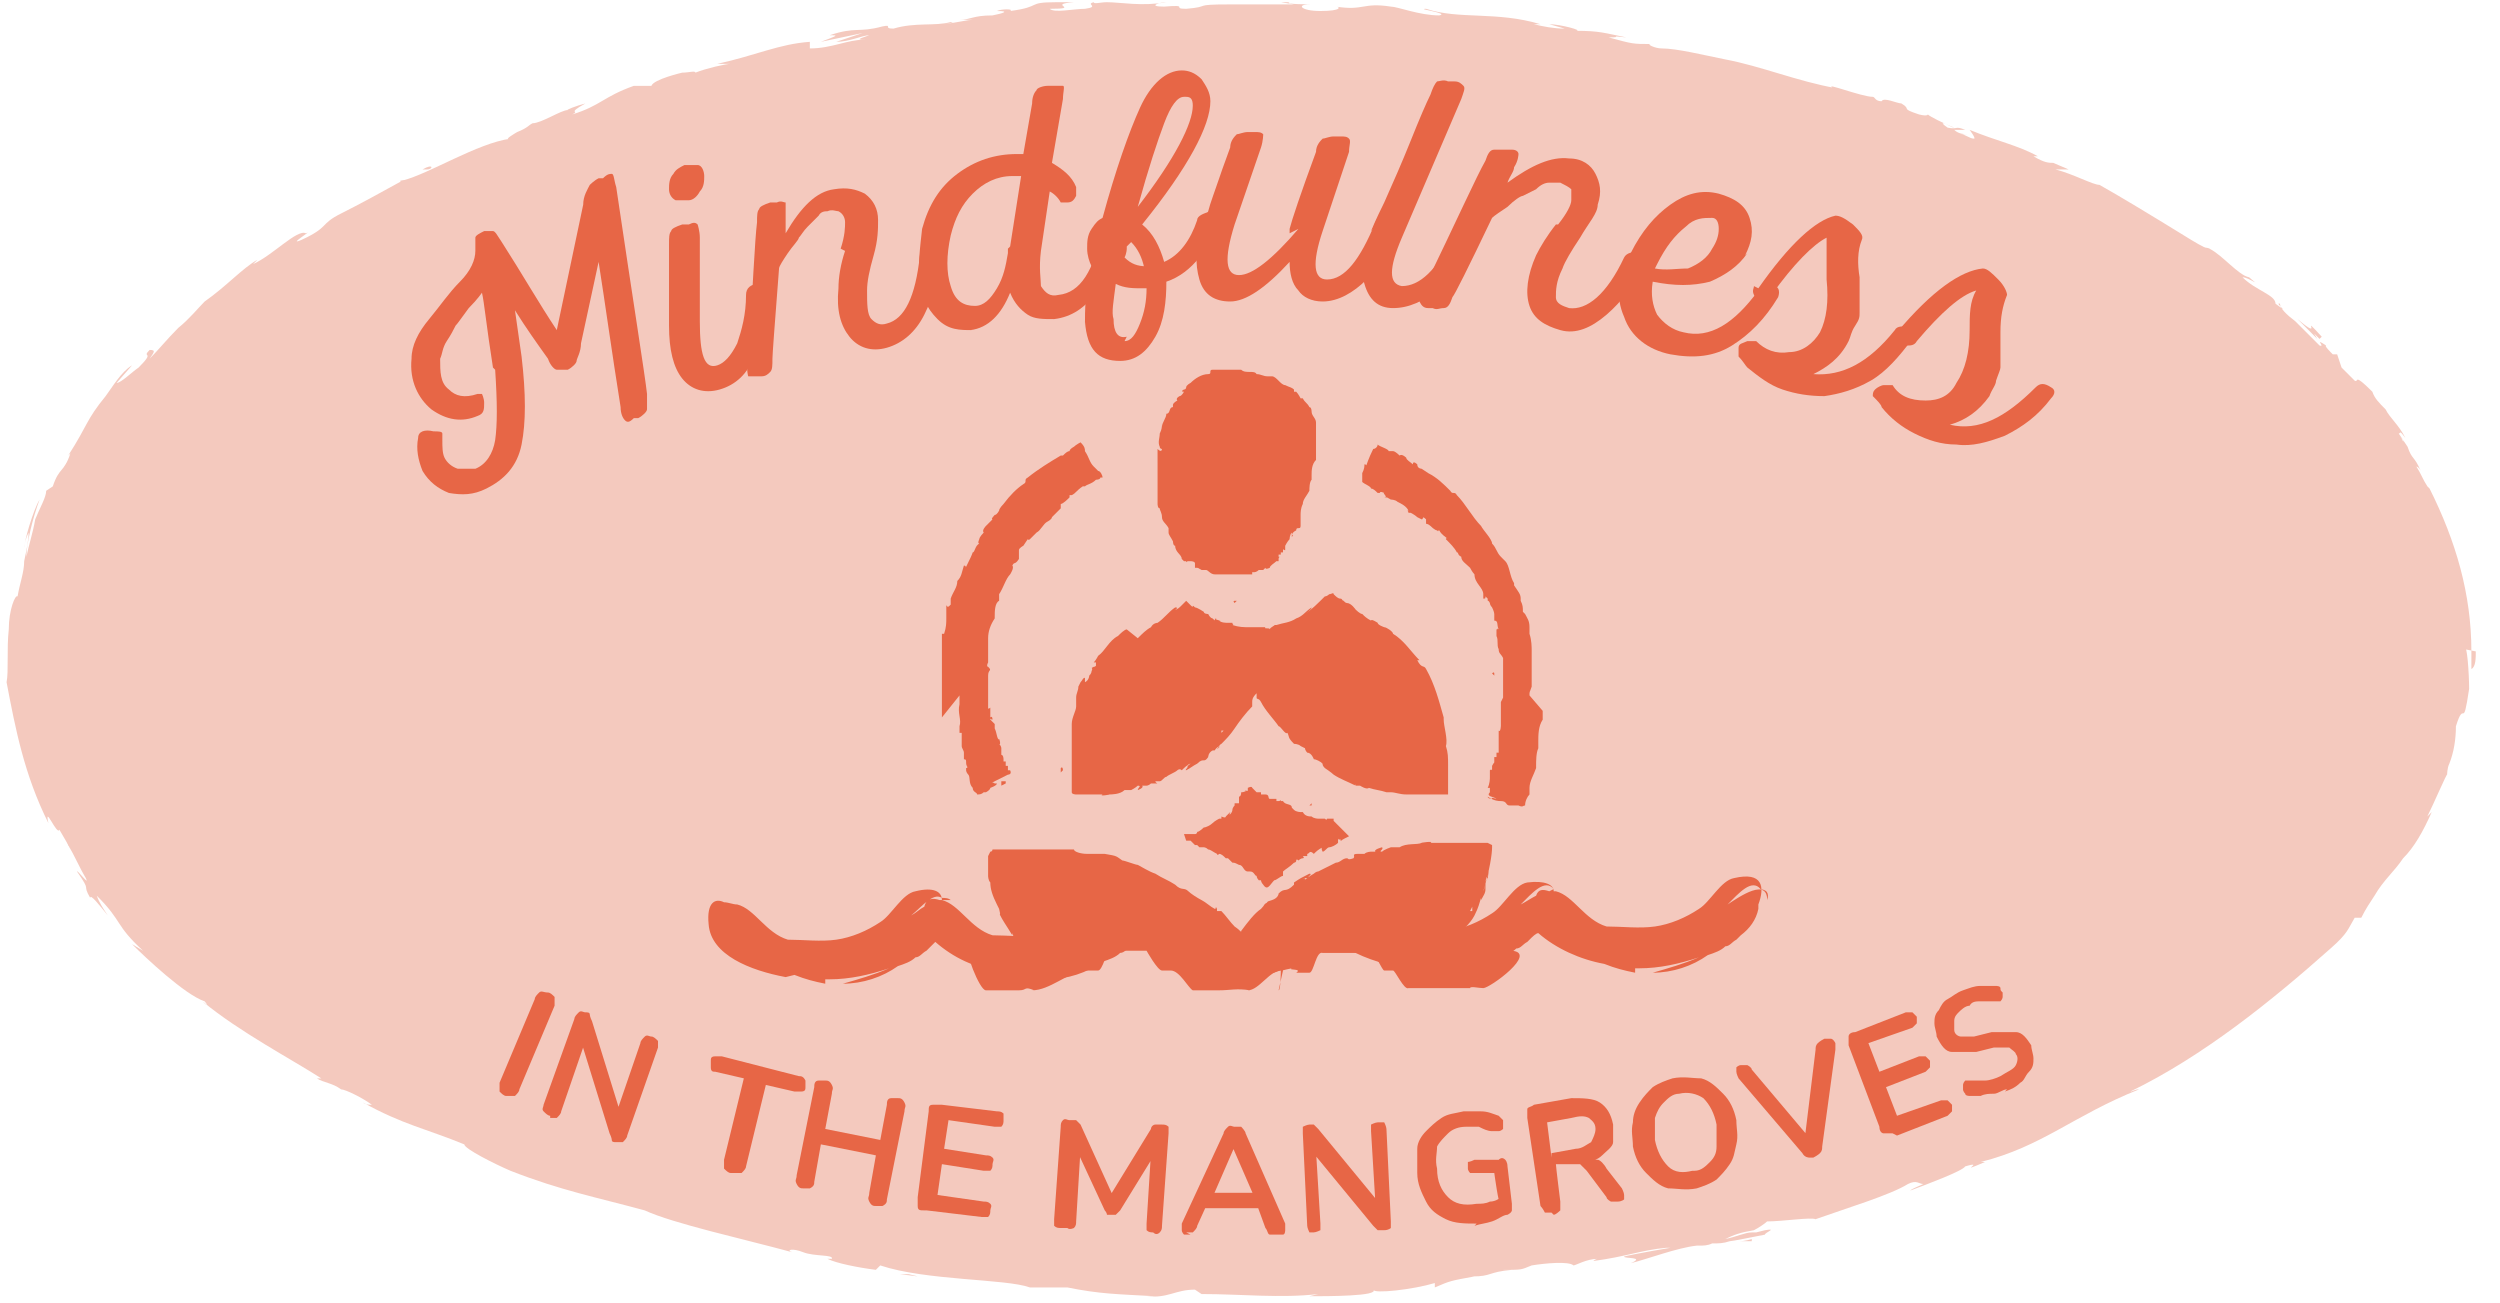 <svg xmlns="http://www.w3.org/2000/svg" xmlns:xlink="http://www.w3.org/1999/xlink" id="Snorkel" viewBox="0 0 113.6 59.2"><defs><style>      .st0 {        fill: none;      }      .st1 {        fill: #e76646;      }      .st2 {        fill: #f4c9be;      }      .st3 {        clip-path: url(#clippath);      }    </style><clipPath id="clippath"><rect class="st0" width="113.6" height="59.2"></rect></clipPath></defs><g class="st3"><g><path class="st2" d="M59.5.5c.2,0,.3,0,.3,0-.2,0-.3,0-.3,0Z"></path><path class="st2" d="M83.2,4l-.6-.2c0,0,.3.1.6.2Z"></path><path class="st2" d="M93.2,7.4h.2c0,0,.1,0,.2,0h-.4Z"></path><path class="st2" d="M100,11.3c.1,0,.2,0,.4.1,0,0,0,0,0-.1-.2-.1-.3,0-.4,0Z"></path><path class="st2" d="M112.3,29.6h0c0,.1,0,.2,0,.2v-.2Z"></path><path class="st2" d="M47.9.4s0,0,0,0c.2,0,0,0,0,0Z"></path><path class="st2" d="M3.2,38.6c-.3-.7.8,1,.3,0,0,.1-.7-.8-.3,0Z"></path><path class="st2" d="M31.1,3.4s0,0-.2,0c0,0,.1,0,.2,0Z"></path><path class="st2" d="M24.1,5.8s0,0,0,0c0,0,.2,0,.4-.1-.2,0-.2,0-.4.2Z"></path><path class="st2" d="M18.2,8.3s0,0,.1,0c0,0,.1,0,.2-.1h-.3Z"></path><path class="st2" d="M15.6,9.8s0,0,0,0c0,0,0,0,0,0Z"></path><path class="st2" d="M112.5,29.6c0,.3,0,.7-.2.8v-.7s0,0,0,0c0,0,0,0,0-.1,0-2.6-.7-5-1.9-7.4h0c0,0-.1-.1-.1-.1-.2-.3-.3-.6-.5-.9,0,0,.1,0,.2.2-.3-.7-.4-.5-.6-1.1,0,0,0,0,0,0l-.4-.6c.1,0,0-.2.3.2-.3-.6-.7-.9-.9-1.3-.3-.3-.5-.5-.6-.8h0c-.9-.9-.6-.4-.8-.5-.2-.2-.4-.4-.6-.6l-.2-.6h-.2c-.1-.1-.4-.4-.3-.4-.6-.4,0,.1-.3,0-.3-.3-.7-.7-1.1-1.1-.4-.3-.7-.6-.7-.8-.3-.1.6.6-.2,0,0-.4-.9-.6-1.5-1.2.3,0,.9.5.3,0-.5-.1-1.2-1-1.8-1.3-.1.1-1.3-.7-2.3-1.3,0,0-1.8-1.1-2.7-1.6h0c-.3,0-1.2-.5-2-.7,0,0,.2,0,.6,0l-.7-.3c-.2,0-.4,0-.9-.3h.2c-.9-.5-1.9-.7-3.1-1.2,0,0,.3.4.2.4-.2,0-.4-.2-.6-.2,0,0,.1,0,.3,0-.1,0-.4,0-.6-.2h.5c-.5-.2-.3,0-.8-.1,0,0-.3-.2-.2-.2.1,0,.4.2.5.2-.5-.2-1.1-.5-1.2-.6,0,0,0,.1-.4,0-.9-.3-.3-.2-.8-.5-.2,0-.8-.3-.9-.1-.3,0-.3-.2-.4-.2-.5,0-2.3-.7-1.8-.4h.1s0,0,0,0c-1.7-.3-3.4-1-5-1.3h0c-1-.2-2.2-.5-2.9-.5-.3,0-.7-.2-.5-.2-.8,0-.8,0-1.9-.3.8,0-.2-.1.8,0-1-.2-1.2-.3-2.3-.3.4,0-.7-.3-1.2-.3l.7.2c-.5,0-1-.1-1.4-.2h.3c-2-.6-3.7-.2-5.2-.7-.5,0,1.1.2.6.3-.9,0-1.9-.4-2.2-.4-1.3-.2-1.2.2-2.5,0,.2,0,.3.2-.7.2-.9,0-1.1-.3-.5-.3.2,0,.3,0,.3,0,.3,0,.7,0,.3,0h-.1c-.5,0-1.7,0-1.4-.1-.7,0-.3,0,.2.1-1.2,0-1.9,0-3.1,0,.2,0,.4,0,.2,0-1.8,0-.8.1-2,.2-.7,0,.2-.2-1-.1-.8,0-.2-.2.1-.2-1.1.2-2.1,0-2.7,0h.6c-.4,0-.6,0-.9,0h.3c-.3,0-.6.1-.6,0-.4.1.3.2-.4.3-.5,0-1.4.2-1.6,0,1.5,0-.2-.2,1.1-.3-.2,0-.5,0-.9,0,0,0,0,0,.1,0-1.4,0-.6.2-2.1.4.2-.1-.4-.1-.6,0,.6,0,.3.1-.2.2-.9,0-1,.2-1.5.2h.6c-.2,0-.6.1-1.3.2,0,0,.6-.1.3-.1-.7.2-1.6,0-2.6.3-.5,0,0-.2-.5-.1-1.1.3-1.2,0-2.4.4.4,0,.4,0-.4.3l1.9-.4-1.2.4c.6,0,1.2-.3,1.5-.3-.6.2-.5.2-.2.2-.8,0-1.5.4-2.5.4v-.3c-1.4.1-2.4.6-4.2,1h.6c-.2,0-1.1.2-1.6.4,0-.1-.3,0-.6,0,0,0-1.3.3-1.4.6h-.8c-1.4.5-1.5.9-2.8,1.3.4-.2-.3,0,.6-.5-.4.1-.9.3-.8.3-.3,0-1.2.6-1.6.6-.2.1-.2.2-.7.4,0,0,0,0,0,0,0,0-.7.4-.3.3-1.5.2-3.7,1.6-4.9,1.9-.9.5-2,1.1-2.8,1.5,0,0,0,0,0,0-1,.5-.5.6-1.8,1.2-.7.3.6-.5.2-.3-.4-.2-1.5,1-2.4,1.4l.2-.2c-.7.4-1.4,1.2-2.4,1.9,0,0,0,0,0,0-.3.3-.7.8-1.2,1.2-.5.5-.9,1-1.3,1.4.2-.3.3-.4,0-.4-.4.4.3,0-.5.8-.3.2-.8.7-1,.7l.7-.8c-.5.3-.9,1-1.2,1.4h0c-.9,1.1-.8,1.3-1.7,2.7,0,0,0,0,.1-.1-.3.9-.5.6-.8,1.5l-.3.2c0,.3-.3.8-.5,1.3-.1.6-.3,1.2-.4,1.7,0-.6.3-1.8.6-2.6-.3.5-.7,1.9-.7,2.2,0-.2.1-.5.2-.7,0,.4-.1.8-.2,1.3,0,.5-.2,1-.3,1.6-.1-.1-.4.6-.4,1.5-.1.9,0,1.9-.1,2.4.4,2.1.8,4.2,1.9,6.4-.2-.9.4.6.5.3.3.5.4.7.4.7h0c0,0,0,0,0,0h0c.3.5.5,1,.8,1.5.2.4-.4-.4-.4-.3.7,1,.2.5.6,1.2,0-.2.4.3.8.8-.2-.3-.4-.6-.5-.9,1.2,1.2.8,1.3,2.1,2.5l-.5-.3c.6.6,2.4,2.3,3.3,2.6.1.1.2.3-.1,0,1.7,1.4,4,2.6,5.4,3.5h-.2c.3.2.7.2,1.1.5,0,0-.2,0,0,0,.2,0,1,.4,1.4.7-.1,0-.3,0-.4-.1,1.8,1,2.9,1.2,4.6,1.9,0,.2,1.4.9,2.1,1.2h0c2.3.9,3.9,1.2,6.1,1.8,1.3.6,4.5,1.3,6.7,1.9-.3-.1,0-.2.5,0,.5.2,1.4.1,1.3.3h-.2c.4.2,1.4.4,2.2.5l.2-.2c2.1.7,5.7.6,6.8,1,.5,0,1.2,0,1.7,0h0c1.5.3,2.2.3,4,.4h-.4c1,.1,1.3-.3,2.2-.3l.3.2c1.8,0,3.6.2,5.3,0,0,0,0,0-.4.1.8,0,3.2,0,2.9-.3,0,.2,1.8,0,2.8-.3v.2c.7-.3.7-.3,1.8-.5.3,0,.2,0-.1,0,.9,0,.7-.2,1.8-.3h-.4c.9,0,.8,0,1.3-.2.6-.1,1.7-.2,1.9,0,.1,0,.6-.3,1.1-.3,0,0-.1,0-.2.1,1.5-.2,2.2-.5,3.3-.6,0,0,.1,0,.2,0-1.2.2-2.2.4-2.1.4,0,.1,1,0,.3.3.8-.2,2.1-.7,3-.8,0,0,0,0,.1,0h0c.2,0,.4,0,.6-.1.3,0,.5,0,.8-.1.1,0,1.1-.2,1.6-.3,0-.1.6-.3,0-.2,0,0,0,0-.4.1,0,0-.2,0-.2,0h0c-.3,0-.7.2-1.2.3.4-.2.7-.3,1.3-.4.2-.1.5-.3.6-.4.7,0,2-.2,2.2-.1,1.4-.5,3.4-1.1,4.2-1.6.4-.2.5,0,.7,0-.2.1-.5.2-.6.3.8-.3,2.4-.9,2.5-1.1,1-.3-.5.4.9-.2h-.2c2.8-.7,4.2-2.1,7.2-3.3-.2,0-.3.1-.4.1,3.3-1.6,6.4-4.1,9.1-6.5.8-.7.8-.9,1.1-1.4h.3c.2-.4.4-.7.6-1,.4-.7.9-1.1,1.3-1.7.5-.5.9-1.2,1.3-2.1l-.2.2c.3-.6.9-2,.9-1.9,0,0,0-.3.1-.5h0c.2-.5.3-1.1.3-1.7.4-1.3.3.3.6-1.7,0-.7-.1-2.1-.2-1.8ZM79.6,56.4s0,0,0,0c0,0,0,0-.1,0-.3,0-.4,0-.5,0,.1,0,.3,0,.6-.1ZM109.2,20.1s0,0,0,0c0-.1-.1-.2-.2-.3,0,0,.1.1.2.2Z"></path><path class="st2" d="M80.1,56.1s0,0,.1,0c0,0-.1,0-.2,0,0,0,0,0-.1,0,0,0,.1,0,.2,0Z"></path><path class="st2" d="M83.4,4.1s0,0,0,0c0,0,0,0,0,0h0Z"></path><path class="st2" d="M105.5,15.3c-1.1-1.2.2.3-1.1-.8l.9.9c-.1-.2-.3-.4.1,0Z"></path><path class="st2" d="M101.3,12c.6.4,0,0,0,0-.4-.2-.5-.2,0,0Z"></path><path class="st2" d="M74.8,2h0c-.5-.2,0,0,0,0Z"></path><polygon class="st2" points="66.5 .6 65.6 .6 66.2 .6 66.5 .6"></polygon><path class="st2" d="M19.2,7.7h.2c.3,0,.3-.3-.2,0Z"></path><path class="st2" d="M2.7,21.7c.2-.4.5-.8.6-1-.2.2-.5.7-.6,1Z"></path><polygon class="st2" points="40.9 57.9 41.7 58 41.3 57.9 40.9 57.9"></polygon></g><g><path class="st1" d="M23,49.8c-.1,0-.2-.1-.3-.2,0-.1,0-.2,0-.4l1.6-3.8c0-.1.1-.2.2-.3s.2,0,.4,0c.1,0,.2.1.3.2,0,.1,0,.2,0,.4l-1.6,3.8c0,.1-.1.2-.2.3-.1,0-.2,0-.4,0Z"></path><path class="st1" d="M25,50.7c-.1,0-.2-.1-.3-.2s0-.2,0-.3l1.4-3.9c0-.1.1-.2.2-.3s.2,0,.3,0c.1,0,.2,0,.2.1,0,0,0,.1.1.3l1.3,4.2h-.2c0,0,1.1-3.2,1.1-3.2,0-.1.1-.2.2-.3s.2,0,.3,0,.2.1.3.2c0,0,0,.2,0,.3l-1.4,4c0,.1-.1.2-.2.3,0,0-.2,0-.3,0-.1,0-.2,0-.2-.1,0,0,0-.1-.1-.3l-1.3-4.2h.2c0,0-1.1,3.2-1.1,3.2,0,.1-.1.2-.2.3,0,0-.2,0-.3,0Z"></path><path class="st1" d="M33.2,53.3c-.1,0-.2-.1-.3-.2,0,0,0-.2,0-.4l.9-3.7-1.3-.3c-.1,0-.2,0-.2-.2,0,0,0-.2,0-.3,0-.1,0-.2.2-.2,0,0,.2,0,.3,0l3.5.9c.1,0,.2,0,.3.2,0,0,0,.2,0,.3,0,.1,0,.2-.2.2,0,0-.2,0-.3,0l-1.3-.3-.9,3.7c0,.1-.1.2-.2.3,0,0-.2,0-.4,0Z"></path><path class="st1" d="M36.5,54c-.1,0-.2,0-.3-.2s0-.2,0-.4l.8-4c0-.1,0-.3.2-.3,0,0,.2,0,.3,0s.2,0,.3.2,0,.2,0,.4l-.3,1.6,2.5.5.3-1.6c0-.1,0-.3.2-.3,0,0,.2,0,.3,0,.1,0,.2,0,.3.2s0,.2,0,.4l-.8,4c0,.1,0,.2-.2.3,0,0-.2,0-.3,0s-.2,0-.3-.2,0-.2,0-.4l.3-1.7-2.5-.5-.3,1.7c0,.1,0,.2-.2.3,0,0-.2,0-.4,0Z"></path><path class="st1" d="M42,55c-.2,0-.3,0-.3-.2s0-.2,0-.4l.5-3.9c0-.2,0-.3.2-.3,0,0,.2,0,.4,0l2.5.3c.1,0,.2,0,.3.1,0,0,0,.2,0,.3,0,.1,0,.2-.1.3,0,0-.2,0-.3,0l-2.1-.3-.2,1.3,1.9.3c.1,0,.2,0,.3.1s0,.2,0,.3c0,.1,0,.2-.1.3,0,0-.2,0-.3,0l-1.9-.3-.2,1.4,2.1.3c.1,0,.2,0,.3.1s0,.2,0,.3c0,.1,0,.2-.1.3,0,0-.2,0-.3,0l-2.5-.3Z"></path><path class="st1" d="M48.2,55.8c-.1,0-.2,0-.3-.1,0,0,0-.2,0-.3l.3-4.2c0-.1,0-.2.1-.3s.2,0,.3,0c.1,0,.2,0,.3,0,0,0,.1.1.2.2l1.5,3.3h-.2s1.9-3.1,1.9-3.1c0-.1.1-.2.2-.2,0,0,.2,0,.3,0,.1,0,.2,0,.3.1,0,0,0,.2,0,.3l-.3,4.2c0,.1,0,.2-.1.3s-.2.1-.3,0c-.1,0-.2,0-.3-.1,0,0,0-.2,0-.3l.2-3.2h.2s-1.6,2.6-1.6,2.6c0,0-.1.1-.2.2,0,0-.1,0-.2,0,0,0-.2,0-.2,0,0,0,0-.1-.1-.2l-1.3-2.8h.2s-.2,3.3-.2,3.3c0,.1,0,.2-.1.3,0,0-.2.1-.3,0Z"></path><path class="st1" d="M54.1,56.1c-.1,0-.2,0-.3,0,0,0-.1-.1-.1-.2,0,0,0-.2,0-.3l1.9-4.1c0-.1.1-.2.2-.3s.2,0,.3,0c.1,0,.2,0,.3,0,0,0,.2.2.2.3l1.8,4.1c0,.1,0,.2,0,.3,0,0,0,.2-.1.2,0,0-.2,0-.3,0-.1,0-.2,0-.3,0s-.1-.2-.2-.3l-.4-1.1.4.2h-3s.4-.3.4-.3l-.5,1.1c0,.1-.1.2-.2.3,0,0-.2,0-.3,0ZM56.1,52.1l-1,2.3-.2-.2h2.3s-.2.2-.2.2l-1-2.3h0Z"></path><path class="st1" d="M59.8,56c-.1,0-.2,0-.3,0,0,0-.1-.2-.1-.3l-.2-4.2c0-.1,0-.3,0-.3,0,0,.2-.1.3-.1.1,0,.2,0,.2,0s.1.1.2.2l2.8,3.4h-.2s-.2-3.3-.2-3.3c0-.1,0-.2,0-.3,0,0,.2-.1.3-.1.1,0,.2,0,.3,0,0,0,.1.2.1.3l.2,4.2c0,.1,0,.2,0,.3,0,0-.1.1-.3.1-.1,0-.2,0-.3,0,0,0-.1-.1-.2-.2l-2.8-3.4h.2s.2,3.3.2,3.3c0,.1,0,.2,0,.3,0,0-.2.1-.3.1Z"></path><path class="st1" d="M67.1,55.6c-.5,0-1,0-1.4-.2s-.7-.4-.9-.8c-.2-.4-.4-.8-.4-1.3,0-.4,0-.7,0-1.1,0-.3.2-.6.4-.8.2-.2.4-.4.7-.6s.6-.2,1-.3c.3,0,.5,0,.8,0s.5.1.8.2c0,0,.1.1.2.2,0,0,0,.1,0,.2,0,0,0,.1,0,.2,0,0-.1.1-.2.1s-.2,0-.3,0c-.2,0-.4-.1-.6-.2-.2,0-.4,0-.6,0-.3,0-.6.1-.8.3-.2.2-.4.4-.5.6,0,.3-.1.6,0,1,0,.6.2,1,.5,1.3.3.3.7.4,1.3.3.2,0,.4,0,.6-.1.2,0,.4-.1.5-.2v.4c-.1,0-.3-1.5-.3-1.5h-.8c-.1,0-.2,0-.3,0,0,0-.1-.1-.1-.2,0-.1,0-.2,0-.3,0,0,.1,0,.3-.1h1.1c.1-.1.2-.1.3,0,0,0,.1.1.1.3l.2,1.7c0,.1,0,.2,0,.3,0,0,0,.1-.2.2-.2,0-.4.2-.7.3s-.5.1-.8.2Z"></path><path class="st1" d="M70.5,55.1c-.1,0-.3,0-.3,0,0,0-.1-.2-.2-.3l-.6-4c0-.1,0-.3,0-.4s.2-.1.3-.2l1.7-.3c.5,0,1,0,1.3.2.3.2.5.5.6,1,0,.3,0,.6,0,.8s-.3.4-.5.6-.5.3-.9.3h0c0-.1.2-.1.2-.1.2,0,.4,0,.5,0s.3.2.4.4l.7.9c0,0,.1.2.1.3s0,.2,0,.2-.1.1-.3.1c-.1,0-.2,0-.3,0,0,0-.2-.1-.2-.2l-.9-1.2c-.1-.1-.2-.2-.3-.3-.1,0-.3,0-.4,0h-.7c0,.1.2,1.7.2,1.7,0,.1,0,.3,0,.4,0,0-.2.2-.3.2ZM70.5,52.4l1.1-.2c.3,0,.5-.2.7-.3.1-.2.2-.4.2-.6,0-.3-.2-.4-.3-.5-.2-.1-.4-.1-.8,0l-1.1.2.2,1.6Z"></path><path class="st1" d="M77.1,54c-.5.1-.9,0-1.3,0-.4-.1-.7-.4-1-.7-.3-.3-.5-.7-.6-1.2,0-.4-.1-.7,0-1.1,0-.3.1-.6.3-.9.2-.3.4-.5.6-.7.3-.2.6-.3.9-.4.5-.1.9,0,1.3,0,.4.1.7.4,1,.7.3.3.5.7.6,1.2,0,.4.1.7,0,1.1s-.1.6-.3.9c-.2.3-.4.5-.6.7-.3.2-.6.3-.9.4ZM77,53.2c.3,0,.5-.2.7-.4.2-.2.3-.4.3-.7,0-.3,0-.6,0-1-.1-.5-.3-.9-.6-1.2-.3-.2-.7-.3-1.1-.2-.3,0-.5.2-.7.4s-.3.4-.4.7c0,.3,0,.6,0,1,.1.5.3.9.6,1.2s.7.3,1.1.2Z"></path><path class="st1" d="M82.5,52.6c-.1,0-.2,0-.3,0,0,0-.2,0-.3-.2l-2.9-3.4c0,0-.1-.2-.1-.3,0,0,0-.2,0-.2,0,0,.1-.1.2-.1.1,0,.2,0,.3,0,0,0,.2.1.2.2l2.7,3.2h-.3c0,0,.5-4.1.5-4.1,0-.1,0-.2.1-.3,0,0,.1-.1.3-.2,0,0,.2,0,.3,0,0,0,.1,0,.2.2,0,0,0,.2,0,.3l-.6,4.4c0,.1,0,.2-.1.3,0,0-.1.1-.3.2Z"></path><path class="st1" d="M86,51.5c-.1,0-.3,0-.4,0-.1,0-.2-.1-.2-.3l-1.4-3.7c0-.1,0-.3,0-.4s.1-.2.3-.2l2.3-.9c.1,0,.2,0,.3,0,0,0,.1.1.2.2,0,.1,0,.2,0,.3,0,0-.1.1-.2.2l-2,.7.5,1.3,1.8-.7c.1,0,.2,0,.3,0,0,0,.1.1.2.2,0,.1,0,.2,0,.3,0,0-.1.1-.2.2l-1.8.7.5,1.3,2-.7c.1,0,.2,0,.3,0,0,0,.1.1.2.2,0,.1,0,.2,0,.3,0,0-.1.1-.2.2l-2.3.9Z"></path><path class="st1" d="M91.2,49.5c-.2,0-.4.2-.6.2s-.4,0-.6.1c-.2,0-.4,0-.5,0,0,0-.2,0-.2-.1,0,0-.1-.1-.1-.2s0-.1,0-.2c0,0,0-.1.1-.2,0,0,.1,0,.2,0,.2,0,.5,0,.7,0,.2,0,.5-.1.7-.2.3-.2.6-.3.7-.5.1-.2.1-.4,0-.5,0-.1-.2-.2-.3-.3-.1,0-.4,0-.7,0l-.8.2c-.4,0-.8,0-1.1,0s-.5-.3-.7-.7c0-.2-.1-.4-.1-.6,0-.2,0-.4.2-.6.1-.2.2-.4.4-.5s.4-.3.7-.4c.3-.1.5-.2.8-.2.3,0,.5,0,.7,0,0,0,.2,0,.2.1s0,.1.1.2c0,0,0,.1,0,.2,0,0,0,.1-.1.2,0,0-.2,0-.3,0-.2,0-.4,0-.6,0-.2,0-.4,0-.5.2-.2,0-.4.2-.5.3s-.2.2-.2.4c0,.1,0,.3,0,.4,0,.2.2.3.3.3.1,0,.3,0,.6,0l.8-.2c.5,0,.8,0,1.1,0s.5.3.7.6c0,.2.1.4.1.6s0,.4-.2.6-.2.4-.4.5c-.2.2-.4.3-.7.4Z"></path></g><g><path class="st1" d="M22.4,16.7c-.3-1.9-.4-3-.5-3.4,0,0-.2.3-.6.7-.3.4-.5.7-.6.8-.1.2-.2.4-.4.7-.2.3-.2.6-.3.8,0,.6,0,1.1.4,1.4.3.3.7.4,1.3.2.1,0,.2,0,.2,0,0,0,.1.2.1.4,0,.3,0,.5-.3.6-.7.3-1.4.2-2.1-.3-.6-.5-1-1.3-.9-2.3,0-.6.3-1.2.8-1.8.5-.6.9-1.2,1.4-1.7.5-.5.7-1,.7-1.4,0-.3,0-.5,0-.6,0-.1.2-.2.4-.3h0s0,0,0,0c.2,0,.3,0,.4,0,.1,0,.2.2.4.5.9,1.4,1.7,2.8,2.5,4l1.2-5.7c0-.4.2-.7.3-.9,0,0,.2-.2.4-.3h.2c.2-.2.3-.2.4-.2s.1.3.2.6c.8,5.4,1.3,8.5,1.4,9.4,0,.3,0,.5,0,.7,0,.1-.2.3-.4.4h-.2c-.2.2-.3.2-.4.1s-.2-.3-.2-.6c-.4-2.5-.7-4.7-1-6.6l-.8,3.7c0,.4-.2.7-.2.8,0,.1-.2.3-.4.4-.2,0-.3,0-.5,0-.1,0-.3-.2-.4-.5-.5-.7-1-1.4-1.5-2.2l.3,2.1c.2,1.7.2,3,0,4s-.8,1.6-1.6,2c-.6.3-1.1.3-1.7.2-.5-.2-.9-.5-1.2-1-.2-.5-.3-1-.2-1.5,0-.3.3-.4.7-.3.2,0,.4,0,.4.1,0,0,0,.1,0,.3,0,.3,0,.6.1.8.1.2.3.4.6.5.2,0,.5,0,.8,0,.5-.2.8-.7.9-1.3.1-.7.1-1.7,0-3.2Z"></path><path class="st1" d="M32,8c0,.2,0,.5-.2.7-.1.2-.3.4-.5.4-.2,0-.4,0-.6,0-.2-.1-.3-.3-.3-.5,0-.2,0-.5.2-.7.1-.2.3-.3.5-.4.2,0,.4,0,.6,0s.3.3.3.5ZM30.4,14.9s0-.2,0-.7c0-.4,0-.9,0-1.6,0-.6,0-1.1,0-1.5,0-.3,0-.5.1-.6,0-.1.2-.2.5-.3h.3c.2-.1.3-.1.4,0,0,0,.1.3.1.6v3.8c0,1.5.2,2.2.8,2,.3-.1.6-.4.9-1,.2-.6.4-1.3.4-2.2,0-.3.2-.5.6-.5.2,0,.4,0,.3.3,0,1-.2,2-.5,2.9s-.9,1.4-1.6,1.6c-.7.2-1.3,0-1.7-.5-.4-.5-.6-1.3-.6-2.4Z"></path><path class="st1" d="M38.2,11.3c.2-.6.2-1,.2-1.2,0-.2-.1-.4-.3-.5-.1,0-.3-.1-.5,0-.1,0-.3,0-.4.2-.1.1-.3.3-.5.5-.2.2-.3.4-.4.5,0,.1-.3.4-.5.7-.2.3-.4.6-.4.7-.2,2.6-.3,3.9-.3,4.1,0,.3,0,.5-.1.6s-.2.2-.4.2h-.2c-.2,0-.4,0-.4,0s-.1-.3,0-.6c.2-3.4.3-5.6.4-6.4,0-.3,0-.5.1-.6,0-.1.2-.2.5-.3h.3c.2-.1.3,0,.4,0,0,0,0,.3,0,.6,0,.2,0,.4,0,.8.7-1.2,1.4-1.9,2.2-2,.6-.1,1,0,1.4.2.4.3.6.7.6,1.2,0,.4,0,.9-.2,1.6-.2.7-.3,1.2-.3,1.6,0,.6,0,1.1.2,1.3.2.2.4.3.7.2.8-.2,1.3-1.2,1.5-3.1,0-.3.2-.4.6-.5.2,0,.4,0,.3.4,0,1-.3,2-.7,2.8-.4.8-1,1.3-1.7,1.5s-1.3,0-1.7-.5c-.4-.5-.6-1.2-.5-2.2,0-.5.1-1.1.3-1.7Z"></path><path class="st1" d="M44.2,15c-.6,0-1.1,0-1.6-.5s-.7-1-.8-1.7c-.1-.7,0-1.5.1-2.4.3-1.1.8-1.9,1.6-2.5s1.7-.9,2.7-.9h.3s.4-2.3.4-2.3c0-.3.1-.5.2-.6,0-.1.3-.2.5-.2h.3c.2,0,.3,0,.4,0s0,.3,0,.6l-.5,2.9c.5.3.9.6,1.1,1.1,0,.1,0,.3,0,.4-.1.2-.2.3-.4.3-.1,0-.2,0-.3,0-.1-.2-.3-.4-.5-.5l-.4,2.7c-.1.8,0,1.3,0,1.6.2.3.4.5.8.4,1-.1,1.6-1.1,2-3,0-.3.2-.4.6-.4.3,0,.4.1.3.4-.2,1.1-.5,2-1.1,2.8s-1.2,1.2-2,1.3c-.5,0-.9,0-1.2-.2s-.6-.5-.8-1c-.4,1-1,1.6-1.8,1.7ZM45.9,11.2l.5-3.2c-.1,0-.2,0-.4,0-.7,0-1.3.3-1.8.8-.5.5-.8,1.1-1,1.9-.2.9-.2,1.7,0,2.3.2.7.6.9,1.1.9.4,0,.7-.3,1-.8.3-.5.4-1,.5-1.6h0s0,0,0,0v-.2Z"></path><path class="st1" d="M49.3,14.8c0-.7,0-1.6.3-2.7-.1-.2-.2-.5-.2-.8,0-.3,0-.6.2-.9s.3-.4.5-.5c.6-2.2,1.2-3.9,1.7-5,.5-1.1,1.2-1.7,1.9-1.7.3,0,.6.1.9.4.2.3.4.6.4,1,0,1.1-1,3-3.1,5.6.5.4.8,1,1,1.7.7-.3,1.2-1,1.5-1.9,0-.2.3-.3.6-.4.2,0,.3.1.3.2,0,0,0,0,0,.2-.1.7-.4,1.2-.8,1.7-.4.5-.9.9-1.5,1.1,0,.9-.1,1.8-.5,2.5-.4.7-.9,1.1-1.6,1.1-1,0-1.5-.5-1.6-1.8ZM51.1,15.5c.3,0,.5-.3.7-.8.2-.5.3-1,.3-1.6h-.2c-.4,0-.8,0-1.2-.2-.1.8-.2,1.3-.1,1.6,0,.6.2.9.6.8ZM52,12.2c-.1-.5-.3-.9-.6-1.2,0,0,0,0-.1.1s0,0-.1.1c0,0,0,0,0,.1,0,0,0,.2-.1.4.3.3.6.4,1,.4ZM53.8,4.4c-.3,0-.6.4-.9,1.2s-.7,2-1.2,3.8c1.7-2.2,2.5-3.8,2.5-4.6,0-.3-.1-.4-.3-.4Z"></path><path class="st1" d="M58.6,10.6h0s0-.2,0-.2c.1-.4.5-1.6,1.2-3.5,0-.3.2-.5.3-.6.1,0,.3-.1.5-.1h.3c.2,0,.3,0,.4.1s0,.3,0,.6l-1.2,3.6c-.5,1.5-.4,2.2.2,2.2.8,0,1.5-.9,2.2-2.6.1-.3.3-.4.7-.3.3,0,.3.2.3.4-.3,1-.8,1.9-1.4,2.5s-1.3,1-2,1c-.5,0-.9-.2-1.1-.5-.3-.3-.4-.8-.4-1.3-1.1,1.2-2,1.8-2.7,1.8-.7,0-1.2-.3-1.4-1s-.2-1.5.2-2.5c0,0,0-.2.2-.6.1-.4.3-.9.5-1.5.2-.6.4-1.1.5-1.4,0-.3.2-.5.3-.6.1,0,.3-.1.5-.1h.3c.2,0,.3,0,.4.1,0,0,0,.3-.1.6l-1.2,3.5c-.5,1.6-.4,2.3.2,2.3.6,0,1.5-.7,2.7-2.1Z"></path><path class="st1" d="M62.3,10.5s.2-.5.6-1.3c.4-.9.8-1.8,1.2-2.8.4-1,.7-1.7.9-2.1.1-.3.2-.5.3-.6.1,0,.3-.1.5,0h.3c.2,0,.3.1.4.2s0,.3-.1.6l-2.7,6.3c-.6,1.4-.6,2.1,0,2.2.8,0,1.6-.7,2.4-2.4.1-.3.4-.3.7-.3.3,0,.3.2.2.4-.4,1-.9,1.8-1.6,2.4s-1.4.9-2.1.9c-.7,0-1.1-.4-1.3-1.1-.2-.6,0-1.5.4-2.5Z"></path><path class="st1" d="M70.8,10.2c.4-.5.6-.9.6-1.1,0-.2,0-.4,0-.5-.1-.1-.3-.2-.5-.3-.1,0-.3,0-.5,0s-.4.1-.6.3c-.2.1-.4.2-.6.3-.1,0-.4.2-.7.5-.3.2-.6.4-.7.5-1.1,2.3-1.7,3.5-1.8,3.6-.1.3-.2.5-.4.5s-.3.1-.5,0h-.2c-.2,0-.3-.1-.4-.3,0-.1,0-.3.2-.6,1.5-3.1,2.4-5.1,2.8-5.8.1-.3.2-.5.4-.5.1,0,.3,0,.5,0h.3c.2,0,.3.1.3.2,0,0,0,.3-.2.6,0,.2-.2.4-.3.7,1.1-.8,2-1.2,2.8-1.1.6,0,1,.3,1.2.7s.3.8.1,1.4c0,.4-.4.8-.8,1.5-.4.6-.7,1.1-.8,1.4-.3.6-.3,1-.3,1.3,0,.3.3.4.6.5.8.1,1.7-.6,2.5-2.3.1-.2.4-.3.7-.2.2,0,.3.2.2.5-.4.9-1,1.7-1.7,2.3-.7.6-1.4.9-2.1.7s-1.2-.5-1.4-1.1c-.2-.6-.1-1.4.3-2.3.2-.4.5-.9.9-1.4Z"></path><path class="st1" d="M79.4,11.5c-.4.6-1,1-1.7,1.3-.8.2-1.6.2-2.6,0-.1.6,0,1.1.2,1.5.3.4.7.7,1.2.8,1.2.3,2.3-.4,3.4-1.9.1-.2.4-.3.7-.2.2,0,.3.2.2.5-.6,1-1.3,1.7-2.1,2.2s-1.7.6-2.8.4c-1-.2-1.8-.8-2.1-1.7-.4-.9-.3-1.9.3-2.9.5-1,1.1-1.7,1.8-2.2.7-.5,1.4-.7,2.2-.5.7.2,1.2.5,1.4,1.1.2.6.1,1.1-.2,1.7ZM75.4,11.8c0,0-.1.2-.2.4.5.1,1,0,1.5,0,.5-.2.9-.5,1.1-.9.2-.3.3-.6.3-.9,0-.3-.1-.5-.3-.5-.4,0-.8,0-1.2.4-.5.4-.9.9-1.3,1.7Z"></path><path class="st1" d="M79.9,13.1c1.4-2,2.6-3.1,3.5-3.3.2,0,.4.1.8.4.3.3.5.5.4.7-.2.5-.2,1.1-.1,1.7,0,.3,0,.5,0,.5,0,0,0,.2,0,.5,0,.3,0,.5,0,.6,0,.2,0,.3-.2.6s-.2.5-.3.7c-.4.8-1,1.2-1.6,1.5,1.3.1,2.5-.5,3.7-2,.1-.2.4-.2.7-.1.2,0,.3.3.1.5-.6.8-1.2,1.5-1.9,1.9s-1.4.6-2.1.7c-.7,0-1.3-.1-1.9-.3-.6-.2-1.1-.6-1.6-1-.1-.1-.2-.3-.4-.5,0-.1,0-.2,0-.4s.2-.2.4-.3c.2,0,.3,0,.4,0,.4.4.9.6,1.5.5.6,0,1.1-.4,1.4-.9.3-.6.4-1.4.3-2.4,0-.7,0-1.3,0-1.9-.6.3-1.5,1.2-2.5,2.6-.1.2-.3.3-.4.2-.2,0-.3,0-.4-.2s0-.3,0-.4Z"></path><path class="st1" d="M86.2,15.1c1.6-1.9,2.9-2.8,3.9-2.9.2,0,.4.2.7.5.3.3.4.6.4.7-.2.5-.3,1-.3,1.7,0,.3,0,.5,0,.5,0,0,0,.2,0,.5s0,.5,0,.6c0,.1-.1.3-.2.6,0,.2-.2.4-.3.7-.5.7-1.1,1.1-1.8,1.3,1.3.3,2.5-.3,3.9-1.7.2-.2.4-.2.7,0,.2.1.2.3,0,.5-.6.8-1.3,1.3-2.1,1.7-.8.3-1.5.5-2.2.4-.7,0-1.3-.2-1.9-.5s-1.1-.7-1.5-1.2c0-.1-.2-.3-.4-.5,0-.1,0-.2.1-.3.1-.1.3-.2.4-.2.2,0,.3,0,.4,0,.3.5.8.7,1.5.7.6,0,1.1-.2,1.4-.8.4-.6.6-1.4.6-2.4,0-.7,0-1.3.3-1.8-.7.2-1.6,1-2.7,2.3-.1.2-.3.2-.4.2-.2,0-.3-.1-.4-.3,0-.1,0-.3,0-.4Z"></path></g></g><g id="Group_108"><path id="Path_1475" class="st1" d="M36.1,44.3c.5.2.9.3,1.4.4,0,0,0-.1,0-.2,0,0,.1,0,.2,0,.9,0,1.8-.2,2.7-.5-.7.3-1.4.5-2.1.7.9,0,1.8-.3,2.5-.8.3-.1.6-.2.8-.4.2,0,.3-.2.5-.3,0,0,.1-.1.2-.2,0,0,.1-.1.2-.2.8.7,1.8,1.2,2.9,1.3.5.2.9.3,1.4.4,0,0,0-.1,0-.2h.2c.9,0,1.8-.2,2.7-.5-.7.3-1.4.5-2.1.7.9,0,1.8-.3,2.5-.8.3-.1.6-.2.8-.4.2,0,.3-.2.5-.3,0,0,.1-.1.2-.2,0,0,0,0,0,0,.8.6,1.8,1,2.8,1.2.5.2.9.3,1.4.4,0,0,0-.1,0-.2,0,0,.1,0,.2,0,.9,0,1.8-.2,2.7-.5-.7.3-1.4.5-2.1.7.9,0,1.8-.3,2.5-.8.3-.1.6-.2.8-.4.2,0,.3-.2.5-.3,0,0,.1-.1.2-.2,0,0,0,0,0,0,.8.6,1.8,1,2.8,1.2.5.2.9.3,1.4.4,0,0,0-.1,0-.2h.2c.9,0,1.8-.2,2.7-.5-.7.3-1.4.5-2.1.7.9,0,1.8-.3,2.5-.8.3-.1.6-.2.8-.4.2,0,.3-.2.5-.3,0,0,.1-.1.2-.2,0,0,.2-.2.3-.2.8.7,1.9,1.2,3,1.4.5.2.9.3,1.4.4,0,0,0-.1,0-.2,0,0,.1,0,.2,0,.9,0,1.8-.2,2.7-.5-.7.3-1.4.5-2.1.7.9,0,1.8-.3,2.5-.8.3-.1.6-.2.8-.4.2,0,.3-.2.5-.3,0,0,.1-.1.2-.2.4-.3.7-.7.8-1.2,0,0,0-.1,0-.2.3-.8.2-1.5-1.1-1.2-.6.1-1.1,1.1-1.6,1.4-.6.4-1.3.7-2,.8-.7.1-1.5,0-2.2,0-1-.3-1.5-1.4-2.3-1.6,0,0,0,0-.1,0,0-.3-.4-.5-1.2-.4-.6.1-1.1,1.1-1.6,1.4-.6.4-1.3.7-2,.8-.7.1-1.5.1-2.3,0-.9-.3-1.4-1.1-2.1-1.5,0-.4-.4-.7-1.3-.6-.6.1-1.1,1.1-1.6,1.4-.6.4-1.3.7-2,.8-.7.1-1.5,0-2.2,0-.9-.3-1.4-1.1-2.1-1.5,0-.4-.4-.7-1.3-.6-.6.1-1.1,1.1-1.6,1.4-.6.4-1.3.7-2,.8-.7.1-1.5,0-2.2,0-1-.3-1.5-1.4-2.3-1.6h0c0-.4-.4-.6-1.2-.4-.6.1-1.1,1.1-1.6,1.4-.6.4-1.3.7-2,.8-.7.1-1.5,0-2.2,0-1-.3-1.5-1.4-2.3-1.6-.2,0-.4-.1-.6-.1-.4-.2-.8,0-.7,1,.1,1.4,1.9,2.1,3.5,2.4M79.9,40.4c.4,0,.5.2.4.5,0-1-1.2-.2-1.8.2h0c.5-.5,1.1-1.2,1.5-.7M70.4,40.5c.1,0,.2,0,.3,0,0,0,0,0-.1,0,0,0-.2,0-.2,0-.3-.1-.5-.1-.6.2-.2.1-.5.3-.7.4h0c.5-.5,1.1-1.2,1.5-.7M61.3,40.6c.3,0,.4.1.4.3,0,0,0,0,0,0,0-.2-.3-.2-.6-.2,0,0-.1,0-.2,0,0,0-.1,0-.2,0,.2-.1.5-.2.6,0M60.2,41s0,0,0,.1c-.1,0-.2.1-.3.2h0c.1,0,.2-.2.4-.3M52.2,40.7c.3,0,.4.1.4.3h0c0-.2-.3-.3-.6-.2,0,0-.1,0-.2,0,0,0-.1,0-.2,0,.2-.1.5-.2.6,0M51.1,41s0,0,0,.1c-.1,0-.2.1-.3.2h0c.1,0,.2-.2.4-.3M42.8,40.8c.1,0,.3,0,.4.1,0,0,0,0-.1,0-.1,0-.2,0-.4,0h0c-.3-.1-.6-.1-.7.3-.2.1-.4.3-.6.4h0c.5-.4,1.1-1.2,1.5-.7"></path></g><g><path class="st1" d="M48.3,35c0,0,0-.2-.1-.1,0,0,0,.1,0,.2,0,0,0,.1,0,.1,0,0,0,.1,0,.2,0,0,0-.2,0-.3,0,0,0,0,0,0Z"></path><path class="st1" d="M48.2,34s0,0,0,0h0c0,0,0,0,0,0Z"></path><path class="st1" d="M53,35.5s-.1.1,0,0c0,0,0,0,0,0Z"></path><path class="st1" d="M48.2,34h0s0,0,0,0c0,0,0,0,0,0Z"></path><path class="st1" d="M61.1,27.9s0,0,0,0c0,0,0,0,0,0h0Z"></path><path class="st1" d="M51.2,28.6c-.1,0-.3.2-.4.3,0,0,0,0,0,0-.4.2-.6.7-.9.9,0,0,0-.1,0,0,0,0-.1.2-.2.3,0,0,0,0,.1,0,0,0,0,.1,0,.2,0-.1,0,0-.1,0,0,0,0,0,0,0-.2.1,0,0-.1.2h0c0,0,0,.1-.1.2,0,0,0,0,0-.1,0,.1,0,.3-.2.4,0,0,0-.1,0-.2-.1,0-.1.1-.2.2h0s-.1.2-.1.2h0c0,.2-.1.3-.1.5,0-.2,0,0,0,0,0,0,0,.1,0,.1,0,.1,0,.2,0,.3,0,0,0,.1,0,0,0,.1,0,0,0,0,0,.2-.2.5-.2.8,0,.3,0,.3,0,.5,0,0,0,0,0,0,0,0,0,0,0,0,0,.1,0,.2,0,.4,0,0,0,0,0,0,0,.1,0,0,0,.2,0,0,0,0,0-.1,0,.1,0,.3,0,.4,0,0,0,0,0-.1,0,.1,0,.4,0,.4h0s0,0,0-.1c0-.1,0-.2,0-.2h0c.1,0,0-.3,0-.5h0c0,.5,0,1,0,1.5h0s0,0,0,0h0s0,0,0,0c0,0,0,0,0,0h0s0,0,0,0c0,0,0,0,0,0h0c0,0,0,0,0,0h0s0,0,0,0h0s0,0,0,0h0s0,0,0,0h0s0,0,0,0h0s0,0,0,.2v.2s0,0,0,0v-.2c0,0,0,.2,0,.3,0,0,0,0,0,.2h0c0,.1.2.1.2.1,0,0-.2,0,0,0,.2,0-.1,0,.1,0,.1,0,0,0,.2,0,0,0,0,0,0,0,.1,0,.3,0,.3,0,0,0,.4,0,.3,0,0,0,.2,0,.3,0-.2.1.4,0,.3,0,.1,0,.5,0,.7-.2,0,0,0,0,0,0,.1,0,.2,0,.3,0,0,0,.2-.1.3-.2.2,0,0,.1,0,.2,0,0,.3-.1.2-.2.1,0,.1,0,.2,0,0,0,.1,0,.2-.1.2,0,0,0,.2,0,0,0,0,0,0,0,.2,0,0,0,0-.1.2,0,.1,0,.2,0,.1,0,.2-.2.3-.2,0,0,0,0,0,0,.1-.1.4-.2.5-.3,0,0,0,0,0,0,0,0,0,0,0,0,0,0,.1-.1.2,0,0,0,0,0,0,0h0c.1,0,0,0,0,0,.1-.1.3-.3.4-.3,0,0-.3.2,0,.1h-.2c.2,0-.1.2,0,.2.2-.1.3-.2.5-.3,0,0,0,0,0,0,.3-.3.3,0,.5-.3,0,0,0-.2.2-.3h0c.2,0,0,0,.3-.2,0,0-.1.2-.1.1.2,0,0-.1.2-.2h0c.2-.2.4-.4.6-.7,0,0,0,0,0,0,.2-.3.5-.7.8-1v-.2c0,0,0,0,0,0,.1-.1,0,0,0,0,0,0,0,0,0,0,0-.1,0-.2.2-.4,0,0,0,.1,0,.2h0c0,.1.1,0,.2.2h0c.2.4.6.8.8,1.1.1,0,.3.4.4.3.1.2,0,.2.3.5,0,0,.2,0,.3.1h0s.2.1.2.1h0c0,.1.1.2.1.2,0,0,0,0,0,0,.2,0,.3.3.3.3.1,0,.3.1.4.2,0,0,0,0-.1,0,.2,0,0,0,.2.2,0,0,0,0,0,0,0,0,.3.2.4.3h0c.3.2.6.3,1,.5-.1,0,0-.1,0,0h0c0,0,0,0,0,0,.1,0,0,0,0,0h.2c0,0,0,0,0,0,0,0,.3.2.4.1h0c.3.1.5.1.8.2,0,0,.1,0,.2,0,.2,0,.4.1.7.1.2,0,0,0,.1,0,0,0,.3,0,.1,0,.3,0,.4,0,.8,0,0,0,0,0,0,0,0,0,.2,0,.2,0h0c0,0,.2,0,.3,0,.1,0,.3,0,.4,0,0-.6,0-.7,0-1h0s0-.3,0-.3c0-.2,0,0,0,0,0-.4,0-.6-.1-.9.1-.3-.1-.9-.1-1.2h0c0,0,0,0,0-.1,0,0,0,.1,0,0-.2-.7-.4-1.5-.8-2.2-.1-.2-.2,0-.4-.4h.1c-.4-.4-.7-.9-1.2-1.2,0,0,0,0,0,0,0-.1-.3-.3-.4-.3,0,0,0,0,0,0,0,0-.3-.1-.3-.2,0,0,0,0,0,0,0,0-.3-.2-.3-.1-.2-.1-.3-.2-.4-.3-.1,0-.3-.2-.3-.2,0,0-.2-.3-.4-.3,0,0,0,0,0,0-.1,0-.2-.2-.2-.1,0,0,0-.1-.1-.1-.1,0-.2-.1-.3-.2,0-.1-.1,0-.2,0,0,0-.1.1-.2.1-.3.3-.6.6-.9.8,0,0,.3-.2.3-.3-.3.2-.4.4-.7.5,0,0,0,0,0,0-.3.2-.6.2-.9.3,0,0,0,0,0,0,0,0-.1,0-.1,0h0c.1,0-.2.1-.2.2,0-.1-.3,0-.2-.1,0,0,0,0,0,0,0,0,0,0,0,0-.2,0-.1,0-.3,0,0,0,0,0,0,0-.1,0-.2,0-.4,0,0,0,0,0,0,0-.3,0-.5,0-.8-.1.1,0,0,0,0-.1,0,0-.1,0-.2,0h0c-.1,0-.3,0-.4-.1h.1c0,0-.2,0-.3-.1h.1c-.2,0,0,.2-.2,0,0,0-.1,0-.2-.2h0c0,0-.2,0-.2-.1,0,0,0,0,0,0,0,0-.3-.2-.4-.2,0,0,0,0,0,0h0c0,0,0,0,0,0-.2-.2,0,.1-.2-.1,0,0,0,0,0,0,0,0-.1-.1-.2-.2,0,0-.1.1-.2.2-.1.1-.2.2-.3.2,0,0,.2-.1,0-.1-.3.2-.5.5-.8.7h0c0,0-.2,0-.3.2,0,0,0,0,0,0-.2.1-.4.3-.6.5h0ZM50.3,29.6s0,0,0,0c0,0,0,0,0,0,0,0,0,0,0-.1ZM48.5,32.9h0s0,0,0,.1c0,0,0,0,0-.1ZM48.3,33.9s0,0,0,0c0,0,0,.1,0,.2v-.2ZM55.4,33.5s0,0,0,0h0s0,0,0,0ZM55.5,33.2s0,0,0,0c0,0,0,0,.1,0,0,0,0,0-.1.1Z"></path><polygon class="st1" points="58.5 34.3 58.5 34.3 58.4 34.3 58.5 34.3"></polygon><path class="st1" d="M48.8,31.7s0,0,0,0h0s0,0,0,0Z"></path><path class="st1" d="M57.3,28.4h0c0,0,0,0,0,0Z"></path><path class="st1" d="M54.3,27.9s0,0,0,0c0,0,0,0,0,0Z"></path><polygon class="st1" points="60.5 27.4 60.5 27.4 60.5 27.4 60.5 27.4"></polygon><polygon class="st1" points="48.2 34.6 48.2 34.7 48.2 34.7 48.2 34.6"></polygon><path class="st1" d="M48.3,33.7h0s0-.2,0-.3c0,0,0,.2,0,.3Z"></path><path class="st1" d="M53.1,27.2s0,0-.1,0h0c0,0,.1,0,.1,0Z"></path><path class="st1" d="M56.2,27.3c0,0,0,0,.1,0,0,0,0,0,0,0,0,0,0,0,0,0,0,0-.1,0-.2,0,0,0,0,0,0,0,0,0-.1,0,0,.1Z"></path><path class="st1" d="M55.8,27.2s0,0,0,0h0s0,0,0,0Z"></path><path class="st1" d="M59.1,25.9s0,0,0,0c0,0,0,0,0,0Z"></path><path class="st1" d="M55.8,27.2h0s0,0,0,0c0,0,0,0,0,0Z"></path><path class="st1" d="M53.8,19.1s0,0,0,0c0,0,0,0,0,0h0Z"></path><path class="st1" d="M52.6,21.6c0,.1,0,0,0,.2,0,0,0,0,0,0,0,0,0,.1,0,.2,0,0,0,0,0,0,0,.2,0,.3,0,.5,0,0,0,0,0,0h0c0,0,0,0,0,0,0,0,0,.2,0,.2h0s0,0,0,0h0c0,0,0-.1,0,0,0,0,0,0,0,.1h0s0,0,0,.1c0,0,0,0,0,0,0,0,0,.2.1.2,0,0,0,0,0,0h0c0,0,0,0,0,0,0,.1,0,0,0,0,0,0,0,0,0,0,0,.1.1.2.1.4,0,0,0-.1,0,0,0,.2.2.3.3.5h0c0,0,0,.1,0,.2,0,0,0,0,0,0,0,.1.1.2.2.4h0c0,0,0,.2.1.2,0,0,0,0,0,0,0,.3.3.4.3.6,0,0,0,0,0,0,0,0,0,0,.1.1,0,0,0,0,0,0,0,0,0,0,.1,0,0,0,0,0,0,0,0,0,0,0,0,0,0,.1,0,0,.1,0h0s0,0,.1,0c0,0,0,0,0,0,0,0,.2,0,.2.1,0,0,0,0,0,0,0,0,0,0,0,.1h0s0,.1,0,.1h0c.2,0,.1,0,.3.1-.1,0,0,0,0,0,0,0,0,0,0,0,0,0,0,0,.2,0,0,0,0,0,0,0,0,0,0,0,0,0,.1,0,.2.2.4.2.1,0,.2,0,.3,0,0,0,0,0,0,0,0,0,0,0,0,0,0,0,.1,0,.2,0,0,0,0,0,0,0,0,0,0,0,.1,0,0,0,0,0,0,0,0,0,.2,0,.2,0,0,0,0,0,0,0,0,0,.1,0,.2,0,0,0,0,0,0,0h0c0-.1-.2,0-.3,0h0c.2,0,.5,0,.7,0s0,0,0,0c0,0,0,0,0,0,0,0,0,0,0,0h0c0,0,0,0,0,0,0,0,0,0,0,0,0,0,0,0,.1,0h.1c0,0,0,0,0,0h0c0,0,0,0,.1,0,0,0,0,0,0,0,0,0,0,0,0,0,0,0,0,0,0,0,0,0,0,0,0-.1,0,0,0,0,.1,0,0,0,0,0,0,0,0,0,.1,0,.2-.1,0,0,.2,0,.2,0,0,0,0,0,.1-.1,0,.1.2,0,.2,0,0-.1.2-.2.3-.3,0,0,0,0,0,0,0,0,0,0,.1,0,0,0,0-.1,0-.2.1,0,0,0,0,.1,0,0,0-.1,0-.2,0,0,0,0,.1,0,0,0,0,0,0-.1,0,0,0,0,.1,0,0,0,0,0,0,0,0,0,0,0,0-.1,0-.1,0,0,.1,0,0,0,0-.2,0-.2,0,0,0,0,0,0,0,0,.1-.2.2-.3,0,0,0,0,0,0,0,0,0,0,0,0,0,0,0,0,0,0,0,0,0,0,0,0h0c0,0,0,0,0,0,0,0,0-.2.1-.3,0,0,0,.2,0,.1h0c.1,0,0,.1,0,.1,0-.1,0-.2.2-.3,0,0,0,0,0,0,0-.2.2,0,.2-.2,0,0,0-.1,0-.2h0c0,0,0,0,0-.2,0,0,0,.1,0,0,0,0,0,0,0-.1h0c0-.1,0-.3.1-.5,0,0,0,0,0,0,0-.2.2-.4.3-.6h0c0-.1,0-.1,0,0,0,0,0,0,0,0,0,0,0,0,0,0,0-.1,0-.4.1-.5h0c0,0,0-.1,0-.2h0c0-.2,0-.5.2-.7,0,0,0-.2,0-.3,0-.1,0-.1,0-.3,0,0,0,0,0-.1h0s0,0,0,0h0c0,0,0-.1,0-.1,0,0,0,0,0,0,0,0,0-.2,0-.3v-.2c0,0,0,0,0,0,0-.1,0,0,0-.1,0,0,0,0,0,0,0,0,0-.2,0-.3h0c0-.2-.2-.3-.2-.5,0,0,0,0,0,0h0c0,0,0,0,0,0,0,0,0,0,0,0h0c0,0,0,0,0,0,0,0,0-.2-.1-.2h0c-.1-.2-.2-.2-.3-.4,0,0,0,0-.1,0,0,0-.1-.2-.2-.3,0,0,0,0-.1,0,0,0,0-.1,0-.1-.1-.1-.2-.1-.4-.2,0,0,0,0,0,0,0,0,0,0,0,0h0c-.2,0-.4-.4-.6-.4h0c0,0-.1,0-.2,0,0,0,0,0,0,0-.2,0-.3-.1-.5-.1-.1-.2-.5,0-.7-.2h0c0,0,0,0,0,0,0,0,0,0,0,0-.4,0-.8,0-1.3,0-.2,0,0,.2-.2.2h0c-.3,0-.6.2-.8.4,0,0,0,0,0,0,0,0-.2.1-.2.2,0,0,0,0,0,0,0,0,0,.1-.1.1,0,0,0,0,0,0,0,0-.2.1,0,.1,0,0-.1.2-.2.2,0,0-.2.1-.1.2,0,0-.2.1-.2.2,0,0,0,0,0,0,0,0,0,.1,0,.1-.2,0-.1.3-.3.3,0,.2-.2.4-.2.6,0,0,0-.2,0-.2,0,.2,0,.3-.1.5,0,0,0,0,0,0,0,.2-.1.4,0,.6,0,0,0,0,0,0,0,0,0,0,0,0h0c0,0,0,.1.1.1,0,0,0,.2-.2,0,0,0,0,0,0,0,0,0,0,0,0,0ZM53.9,25.5s0,0,0,0c0,0,0,0,0,0,0,0,0,0,0,0ZM55.3,26.9h0s0,0,0,0c0,0,0,0,0,0ZM55.7,27.1s0,0,0,0c0,0,0,0,0,0,0,0,0,0,0,0ZM59.9,24.5s0,0,0,0h0s0,0,0,0ZM59.9,24.3s0,0,0,0c0,0,0,0,0,0,0,0,0,0,0,0Z"></path><path class="st1" d="M56.1,27.2s0,0,0,0c0,0,0,0,0,0,0,0,0,0,0,0Z"></path><path class="st1" d="M56.1,27.3s0,0,0,0c0,0,0,0,0,0,0,0,0,0,0,0Z"></path><polygon class="st1" points="60.5 21.5 60.5 21.5 60.5 21.6 60.5 21.5"></polygon><path class="st1" d="M54.7,26.5s0,0,0,0h0s0,0,0,0Z"></path><path class="st1" d="M52.7,21.3h0c0,0,0,0,0,0Z"></path><polygon class="st1" points="53.4 19.4 53.4 19.4 53.5 19.4 53.4 19.4"></polygon><polygon class="st1" points="56.1 27.3 56.1 27.3 56.1 27.3 56.1 27.3"></polygon><path class="st1" d="M55.6,27.2h0s0,0-.1,0c0,0,0,0,.1,0Z"></path><polygon class="st1" points="53 23.7 53 23.8 53 23.8 53 23.7"></polygon><path class="st1" d="M67.9,30.6c0,0,0-.1-.1,0,0,0,0,0,.1.1,0,0,0,0,0,0,0,0,0,0,0,.1,0,0,0-.2,0-.3,0,0,0,0,0,0Z"></path><path class="st1" d="M67.7,29.9s0,0,0,0h0s0,0,0,0Z"></path><path class="st1" d="M66.9,35.1s0,0,0,0c0,0,0-.2,0,0Z"></path><path class="st1" d="M67.7,29.8h0s0,0,0,0c0,0,0,0,0,0Z"></path><path class="st1" d="M63.9,20.2s0,0,0,0c0,0,0,0,0,0h0Z"></path><path class="st1" d="M69.5,31.6c0-.2,0-.1.1-.4,0,0,0-.1,0-.2h0s0-.1,0-.1h0c0,0,0-.2,0-.2,0,0,0,0,0,0,0-.1,0-.3,0-.3v-.3s0,0,0,.1c0-.2,0,0,0-.2,0,0,0,0,0,0,0,0,0-.3,0-.4h0c0-.2,0-.5-.1-.8,0,.1,0,0,0,0h0c0,0,0,0,0,0,0-.1,0,0,0,0h0c0-.1,0-.1,0,0,0,0,0-.2,0-.3h0c0-.3-.1-.4-.2-.6,0,0,0,0-.1-.1,0-.2,0-.3-.1-.5,0-.1,0,0,0,0,0,0,0-.2,0-.1,0-.2-.1-.3-.3-.6,0,0,0,0,0,0,0,0,0-.1,0-.1h0c-.2-.3-.2-.8-.4-1h0c0,0-.1-.1-.2-.2,0-.1,0,0,0,0-.2-.2-.2-.4-.4-.6,0-.2-.4-.6-.5-.8h0c0,0,0,0,0,0,0,0,0,0,0,0-.4-.4-.7-1-1.1-1.4-.1-.2-.2,0-.3-.2h0c-.3-.3-.6-.6-1-.8,0,0,0,0,0,0,0,0-.3-.2-.3-.2,0,0,0,0,0,0,0,0-.2,0-.2-.2,0,0,0,0,0,0,0,0-.2-.2-.2,0-.1-.1-.3-.2-.3-.3,0,0-.2-.2-.3-.1,0,0-.2-.2-.3-.2,0,0,0,0,0,0,0,0-.2,0-.2,0,0-.1-.4-.2-.5-.3,0,.1-.1.2-.2.2-.2.4-.3.7-.4,1,0,0,.2-.3,0-.3,0,.1,0,.2-.1.4,0,0,0,.1,0,.2h0c0,.2,0,.2,0,.2,0,0,0,0,0,0h0c.1.1.4.2.4.3.1,0,.2.1.3.2,0,0,0,0,0,0,0,0,0,0,.1,0h0c0-.1.2,0,.2,0-.1,0,.2.2,0,.2,0,0,0,0,0,0,0,0,0,0,0,0,.2,0,.1,0,.3.1,0,0,0,0,0,0,0,0,.2,0,.3.1,0,0,0,0,0,0,.2.1.4.2.5.4-.1,0,0,0,0,.1h.1c0,0,0,0,0,0,0,0,.2.1.3.2h0s.2.1.2.1h0c.1,0,0-.2.2,0,0,0,0,0,0,.2h0c0,0,.1,0,.2.1,0,0,0,0,0,0,0,0,.2.2.3.2,0,0,0,0,0,0h0c0,0,0,0,0,0,.1.1,0,0,.1,0,0,0,0,0,0,0,.1.2.3.3.4.4,0,0-.1-.1-.1,0,.2.2.4.4.5.6h0c.1,0,0,.1.2.2,0,0,0,0,0,0,0,.2.2.3.4.5h0c0,0,.1.2.2.3,0,0,0,0,0,0,0,.4.4.6.4.9,0,0,0,0,0,0v.2c.1,0,.1,0,.1-.1,0,0,0,0,.1.1,0-.1,0,0,0,0,0,0,0,0,0,0,0,.2,0,0,.1.2h0c0,0,0,.1.1.2,0,0,0,0,0,0,0,0,.1.2.1.3,0,0,0,0,0-.1,0,.1,0,.1,0,.2h0s0,.2,0,.2h0c.2,0,.1.2.2.4-.1-.1,0,0-.1,0,0,0,0,.1,0,.1,0,0,0,.1,0,.2,0,0,0,0,0,0,0,.1,0,0,0,0,.1.2,0,.4.1.6,0,.2.1.2.2.4,0,0,0,0,0,0,0,0,0,0,0,0,0,.1,0,.2,0,.3,0,0,0,0,0,0,0,0,0,0,0,.2,0,0,0,0,0,0,0,0,0,.2,0,.3,0,0,0,0,0,0,0,.1,0,.3,0,.3h0s0,0,0,0c0,0,0-.1,0-.1h0c.1,0,0-.2,0-.3h0c0,.4,0,.8,0,1.1s0,0,0,0c0,0,0,0,0,0h0s0,0,0,0c0,0,0,0,0,0h0s0,0,0,0c0,0,0,0,0,0h0s0,0,0,0h0s0,0,0,0h0s0,0,0,0h0s0,0,0,0h0s0,0,0,0h0s0,0-.1.2v.2s0,0,0,0h0c0,0,0,0,0,0,0,0,0,0,0,0v.2s0,0,0,0c0,0,0,0,0,0,0,0,0,0,0,.1,0,0,0,0,0,0,0,0,0,.2,0,.2,0,0,0,.3,0,.2,0,0,0,.1,0,.2,0-.1,0,.3-.1.2,0,.1,0,.3,0,.5,0,0,0,0,0,0,0,0,0,.1,0,.2,0,0,0,.2,0,.3,0,0,0,0-.1,0,0,0,0,.2,0,.2,0,0,0,0-.1,0,0,0,0,0,0,.2,0,.1,0,0-.1.2,0,0,0,0,0,0,0,.1,0,0,0,.1,0,.2,0,0-.1.1,0,.1,0,.2,0,.3,0,0,0,0,0,0,0,.1,0,.3-.1.5,0,0,0,0,0,0,0,0,0,0,.1,0,0,0,0,.1,0,.2,0,0,0,0,0,0h0c-.1.2,0,0,0,0-.2.2.2.2.3.3,0,0-.3-.1-.2,0,0,0-.2,0-.2-.1,0,0,0,0,0,0,0,0,0,0,0,0,.3.2.5.2.6.2,0,0,0,0,0,0,.3,0,.2.2.4.2,0,0,.1,0,.2,0h0c0,0,.1,0,.2,0,0,0,0,0,.2,0,0,0-.2,0-.2,0,.2.1.2,0,.3,0h0s0,0,0,0c0-.2.1-.4.2-.5,0-.1,0-.2,0-.3,0,0,0,0,0,0,0-.3.2-.6.3-.9h0c0-.1,0-.2,0-.1,0-.1,0,0,0,0,0,0,0,0,0,0,0-.2,0-.6.1-.8h0c0-.1,0-.2,0-.3h0c0-.3,0-.7.2-1,0,0,0-.4,0-.4ZM66.8,26.3s0,0,0,0c0,0,0,0,0,0,0,0,0,0,0,0ZM67.7,29h0s0,0,0,0c0,0,0,0,0,0ZM67.8,29.8s0,0,0,0c0,0,0,0,0,.1h0ZM68.8,35.3s0,0,0,0h0s0,0,0,0ZM68.9,35s0,0,0,0c0,0,0,0,0,0,0,0,0,0,0,.1Z"></path><path class="st1" d="M61.8,21.2h0s0,0,0,0c0,0,0,0,0,0Z"></path><polygon class="st1" points="69.6 31 69.6 31 69.6 31 69.6 31"></polygon><path class="st1" d="M67.4,28.1s0,0,0,0h0s0,0,0,0Z"></path><path class="st1" d="M62.6,21.6h0s0,0,0,0Z"></path><path class="st1" d="M64.6,23.1s0,0,0,0c0,0,0,0,0,0Z"></path><polygon class="st1" points="63.4 19.8 63.4 19.8 63.4 19.9 63.4 19.8"></polygon><polygon class="st1" points="67.7 30.4 67.7 30.4 67.7 30.3 67.7 30.4"></polygon><path class="st1" d="M67.7,29.4s0,.1,0,.2h0s0-.2,0-.2Z"></path><polygon class="st1" points="65.3 23.9 65.3 24 65.3 24 65.3 23.9"></polygon><path class="st1" d="M46,35.4h0c0,0,0,0,0,0h0Z"></path><path class="st1" d="M45.7,35.6c0,0,0,0,0-.1,0,0,0,0,0,0,0,0,0,0,0,0,0,0-.2,0-.2,0,0,0,0,0,0,0,0,0,0,.1,0,.2Z"></path><path class="st1" d="M45.1,35.8s0,0,0,0h0s0,0,0,0Z"></path><path class="st1" d="M45.4,31.1s0,0,0,0c0,0,0,.1,0,0Z"></path><path class="st1" d="M45.1,35.8h0s0,0,0,0c0,0,0,0,0,0Z"></path><path class="st1" d="M46.1,23.2s0,0,0,0c0,0,0,0,0,0h0Z"></path><path class="st1" d="M43.6,31.6c0,.1,0,.3,0,.4,0,0,0,0,0,0-.1.4.1.7,0,1,0,0,0,0,0,0v.3c.1,0,0,0,.1,0,0,0,0,0,0,.2,0-.1,0,0,0,0,0,0,0,0,0,0,0,.1,0,0,0,.2h0c0,0,0,.1,0,.2,0,0,0,0,0,0,0,.1.1.2.1.3,0,0,0,0,0-.1,0,.1,0,.1,0,.2h0s0,.2,0,.2h0c.2,0,0,.2.2.4-.1-.1,0,0-.1,0,0,0,0,.1,0,.1,0,0,0,.1.1.2,0,0,0,0,0,0,0,.1,0,0,0,0,.1.1,0,.4.2.6,0,.2.2.2.2.3h0s0,0,0,0c0,0,0,0,0,0,.1,0,.2,0,.3-.1,0,0,0,0,0,0,0,0,0,0,.1,0,0,0,0,0,0,0,0,0,.2-.1.2-.2,0,0,0,0,0,0,0,0,.3-.1.3-.2h0s0,0,0,0c0,0-.1,0-.1,0h0c-.1-.1-.3,0-.4.1h0c0,0,1-.5,1-.5,0,0,0,0,0,0,0,0,.2,0,.1-.2h-.1c0-.1,0-.2,0-.2h0s0,0,0,0c0,0,0,0,0,0h-.1c0-.1,0,0,0-.2,0,0,0,0-.1,0,0,0,0,0,0-.1,0,0,0,0,0,0,0,0,0-.2-.1-.2,0,0,0-.2,0-.3,0,0,0-.1-.1-.2.1.1,0-.3,0-.2-.1,0-.1-.3-.2-.5,0,0,0,0,0,0,0,0,0-.1,0-.2,0,0-.1-.1-.2-.2,0-.1,0,0,.1,0,0,0,0-.2-.1-.1,0,0,0,0,0-.1,0,0,0,0,0-.1,0-.1,0,0,0-.2,0,0,0,0,0,0,0-.1,0,0-.1,0,0-.2,0,0,0-.1,0-.1,0-.2,0-.3,0,0,0,0,0,0,0-.1,0-.3,0-.5,0,0,0,0,0,0,0,0,0,0,0,0,0,0,0-.1,0-.1,0,0,0,0,0,0h0c0-.1,0,0,0,0,0-.1,0-.3,0-.4,0,0,0,.2,0,.1v.2c0-.1,0,0,0,0,0-.2,0-.2,0-.4,0,0,0,0,0,0,0-.3.2-.2,0-.4,0,0-.1,0,0-.2h0c0-.1,0,0,0-.3,0,0,0,.2,0,.1,0-.1,0,0,0-.2h0c0-.2,0-.5,0-.7,0,0,0,0,0,0,0-.3.1-.6.3-.9h0c0-.1,0-.2,0-.1,0-.1,0,0,0,0,0,0,0,0,0,0,0-.2,0-.6.2-.7h0c0,0,0-.2,0-.3h0c.2-.3.3-.7.5-.9,0,0,.2-.3.1-.4.1-.2.1,0,.3-.3,0,0,0-.1,0-.2h0s0-.1,0-.1h0s0-.1,0-.1c0,0,0,0,0,0,0-.1.2-.2.2-.2l.2-.3s0,0,0,.1c0-.2,0,0,.1-.1,0,0,0,0,0,0,0,0,.2-.2.3-.3h0c.2-.1.3-.4.5-.5,0,0-.1,0,0,0h0s0,0,0,0c0,0,0,0,0,0h0c0,0,0,0,0,0,0,0,.2-.1.2-.2h0c.2-.2.3-.3.4-.4,0,0,0,0,0-.2.1,0,.3-.2.4-.3,0-.1,0,0,0-.1,0,0,.2,0,.1,0,.2-.1.2-.2.5-.4,0,0,0,0,0,0,0,0,.1,0,.1,0h0c.1-.1.3-.1.5-.3,0,0,.2,0,.2-.1,0,0,0,0,.1,0,0,0,0,0,0,0,0-.1-.1-.3-.2-.3h0s-.2-.2-.2-.2c0-.1,0,0,0,0-.2-.2-.2-.4-.4-.7,0-.1,0-.2-.2-.4,0,0-.2.1-.3.2,0,0-.2.1-.2.2-.1,0-.2.1-.3.2h0c0,0,0,0-.1,0,0,0,0,0,0,0-.5.3-1,.6-1.5,1-.2.1,0,.2-.2.3h0c-.3.2-.6.5-.9.9,0,0,0,0,0,0,0,0-.2.2-.2.3,0,0,0,0,0,0,0,0-.1.2-.2.2,0,0,0,0,0,0,0,0-.2.2-.1.2-.1.1-.2.2-.3.3,0,0-.2.2-.1.3,0,0-.2.2-.2.3,0,0,0,0,0,0,0,0-.1.2,0,.2-.2.1-.2.4-.3.4-.1.3-.3.6-.4.9,0,0,.2-.3,0-.3-.1.3-.1.5-.3.7,0,0,0,0,0,0,0,.3-.2.5-.3.8,0,0,0,0,0,0,0,0,0,.1,0,.1h0c0-.1,0,.2,0,.2,0-.1-.1.2-.2,0,0,0,0,0,0,0,0,0,0,0,0,0,0,.2,0,.1,0,.3,0,0,0,0,0,0,0,0,0,.2,0,.3,0,0,0,0,0,0,0,.2,0,.4-.1.7,0,0,0,0-.1,0h0c0,.1,0,0,0,0,0,.1,0,.2,0,.3h0s0,0,0,.1c0,0,0,0,0-.1,0,.1,0,0,0,.2,0,0,0,.1,0,.2h0c0,0,0,.1,0,.2,0,0,0,0,0,0,0,0,0,.3,0,.4,0,0,0,0,0,0h0c0,.1,0,.1,0,.1,0,.2,0,0,0,.2,0,0,0,0,0,0,0,.2,0,.4,0,.6,0,0,0-.2,0-.1,0,.3,0,.6,0,.8h0c0,0,0,.1,0,.3,0,0,0,0,0,0,0,.2,0,.4,0,.6h0ZM43.8,32.6s0,0,0,0c0,0,0,0,0,0,0,0,0,0,0,0ZM44.4,35.1s0,0,0,0c0,0,0,0,0,0,0,0,0,0,0,0ZM44.5,35.4h0s0,0,0,0c0,0,0,0,0,0ZM45,35.8s0,0,0,0h.1s0,0,0,0ZM45.6,28.9s0,0,0,0h0s0,0,0,0ZM45.6,28.6s0,0,0,0c0,0,0,0,0,0,0,0,0,0,0,.1Z"></path><polygon class="st1" points="47.2 25 47.2 25 47.2 25 47.2 25"></polygon><path class="st1" d="M44.1,34.5s0,0,0,0h0s0,0,0,0Z"></path><path class="st1" d="M44.5,26.2h0c0,0,0,0,0,0Z"></path><path class="st1" d="M43.9,28.6s0,0,0,0c0,0,0,0,0,0Z"></path><polygon class="st1" points="45.7 23.7 45.7 23.7 45.7 23.7 45.7 23.7"></polygon><polygon class="st1" points="45.6 35.6 45.6 35.6 45.5 35.6 45.6 35.6"></polygon><path class="st1" d="M44.6,35.9s0,0,0,0c0,0,.1,0,.2,0h0s-.1,0-.2,0c0,0,0,0,0,0Z"></path><polygon class="st1" points="43.7 29.7 43.6 29.8 43.7 29.8 43.7 29.7"></polygon><path class="st1" d="M68,38s0,0,0,0h0c0,0,0,0,0,0h0s0,0,0,0h0s0,0,0,0h0s0,0,0,0h0s-.1,0-.1,0h0s0,0,0,0h0Z"></path><path class="st1" d="M68,38.4s0-.2,0-.2c0,.1,0,.3,0,.5,0,0,0,0,0,0,0,.1,0,.3,0,.2,0-.1,0-.2,0-.3,0-.1,0-.2,0-.2Z"></path><path class="st1" d="M67.6,40s0,0,0,0h0c0,0,0,0,0,0Z"></path><path class="st1" d="M60.2,38.8s.2-.1,0,0c0,0,0,0,0,0Z"></path><path class="st1" d="M67.6,40.1h0c0,0,0,0,0,0,0,0,0,0,0,0Z"></path><path class="st1" d="M52,42.3c0,0-.1,0-.2,0,0,0,0,0,0,0h.2Z"></path><path class="st1" d="M68.6,42.3s0,0,0,0c-.3,0,0,0-.4,0h0c-.1,0-.3,0-.4,0,0,0,.1,0,.1,0-.2,0-.4,0-.6,0h.3c-.2,0-.2,0-.4,0h0s-.3,0-.3,0h0c-.3.1-.5,0-.8.1.3,0,0,0,.2,0,0,0,0,0,0,0-.1,0-.1,0-.1,0,0,0,0,0,.1,0,0,0,0,0,0,0,0,0,.5-.4.7-.8.2-.4.2-.5.3-.8,0,0,0,0,0,0,0,0,0,.1,0,.1.1-.2.2-.3.2-.5,0,0,0,0,0,0,0-.1,0-.1,0-.3,0,0,0,0,0,.2,0-.2,0-.4.1-.5,0,0,0,.1,0,.2,0-.2.1-.5,0-.6h0c0,0,0,0,0,.2,0,.2,0,.2,0,.3h0c-.1,0-.1.4-.2.6h0c.3-1,.4-1.7.4-2,0,0,0,0,0,0,0,0,0,0,0,0,0,0,0,0,0,0h0s0,0,0,0c0,0,0,0,0,0,0,0,0,0,0,0,0,0,0,0,0-.1,0,0,0,0-.2-.1h-.3s0,0,0,0h.2c-.1,0-.2,0-.3,0,0,0,0,0-.1,0h-.3s.1,0,0,0c-.1,0,.1,0-.1,0-.1,0,0,0-.3,0,0,0,0,0,0,0-.1,0-.4,0-.5,0-.1,0-.5,0-.5,0,0,0-.3,0-.4,0,.2-.1-.5,0-.4,0-.2.1-.7,0-1,.2,0,0,0,0,0,0-.2,0-.2,0-.4,0,0,0-.3.1-.4.2-.2,0,.1-.1,0-.2,0,0-.4.1-.3.2-.2,0-.1,0-.2,0,0,0-.2,0-.3.1-.3,0,0,0-.3,0-.1,0,0,0,0,0-.3,0-.1.1-.2.2-.3.1-.2,0-.3,0-.2,0-.3.2-.5.2,0,0,0,0,0,0-.2.1-.6.3-.8.4,0,0,0,0,0,0,0,0,0,0,0,0-.1,0-.2.1-.2.1,0,0,0,0,0,0h-.1c-.1,0,.1,0,.1,0-.2.1-.4.3-.6.4,0,0,.4-.2.1-.2h.3c-.2,0,.2-.2,0-.2-.4.2-.4.2-.7.4,0,0,0,0,0,.1-.4.4-.4.1-.7.4,0,0,0,.2-.3.3h0c-.3.1-.1,0-.4.3,0,0,.2-.2.2-.2-.2.1-.1.1-.3.3h0c-.3.2-.6.6-.9,1,0,0,0,0,0,0,0,.1,0,0-.3-.2-.2-.2-.4-.5-.6-.7h-.2c0-.1,0-.2,0-.1-.1-.2,0,0-.1,0,0,0-.1-.1,0,0-.2-.1-.4-.3-.6-.4-.2-.1-.5-.3-.6-.4h0c-.2-.2-.3,0-.6-.3h0c-.3-.2-.6-.3-.9-.5-.3-.1-.6-.3-.8-.4-.1,0-.6-.2-.7-.2-.3-.2-.2-.2-.8-.3-.1,0-.2,0-.4,0h0c0,0-.2,0-.2,0h-.1c0,0-.2,0-.2,0,0,0,.1,0,.1,0-.3,0-.6-.1-.6-.2h-.6s.1,0,.2,0c-.3,0,0,0-.4,0,0,0,0,0,0,0-.1,0-.5,0-.7,0h0c-.5,0-1,0-1.5,0,.2,0,.1,0,0,0h0c0,0,.2,0,0,0-.2,0-.1,0,0,0h-.2s0,0,0,0c0,0-.1,0-.2,0,0,0-.1,0-.1,0,0,0-.2,0-.2,0h0s0,0,0,0c0,0,0,.1-.1.1,0,0-.1.2-.1.2,0,0,0,.2,0,.2h0c0,.2,0,.2,0,.3,0,.1,0,.3,0,.4,0,0,0,.2.1.3,0,.3.1.6.3,1,.1.2,0,0,.1.2,0,0,.1.4,0,.2.2.4.3.5.6,1,0,0,0-.1,0-.1,0,0,.1.2,0,.2h0c0,0,.1.1.2.2,0,0,.1.1.1.2,0,0,0,.1,0,.1-.2,0,0,0-.5,0h0s-.5,0-.5,0c-.2,0,.1,0,0,0-.6,0-.9,0-1.3,0-.2,0,.5,1.9.8,1.9.5,0,1,0,1.5,0,.4,0,.2-.2.7,0h-.1c.8,0,1.6-.8,2.4-.9,0,0,0,0-.1,0,.2,0,.6,0,.6,0,.1,0,0,0,.1,0,.2,0,.4-.9.5-.9,0,0,0,0,0,0,.1,0,.5,0,.4,0,.3,0,.6,0,.8,0,.2,0,.5,0,.5,0,0,0,.5.9.7.9,0,0,.2,0,0,0,.2,0,.4,0,.4,0,.4,0,.8.8,1,.9.6,0,1.2,0,1.8,0,0,0-.6,0-.6,0,.5,0,.8-.1,1.4,0,.1,0,0,0-.1,0,.5,0,1-.9,1.5-.9,0,0,0,.9-.1.9,0,0,.2-.9.2-.9h0c-.1,0,.4-.1.4-.1-.2.1.5,0,.2.2,0,0,.1,0,.1,0,0,0,.1,0,0,0,.3,0,.2,0,.5,0,0,0,0,0,0,0,.2,0,.3-1,.6-.9,0,0,0,0,0,0,.4,0,.7,0,1.2,0-.1,0,.2,0,.2,0h.3s-.1,0-.1,0c.2,0,.4,0,.6,0h-.2s.4,0,.4,0h-.2c.2,0,.5.8.6.8h0c.1,0,.2,0,.4,0,0,0,0,0,0,0,.1,0,.5.9.7.8,0,0,0,0,0,0h0c.1,0,.1,0,.1,0,.3,0-.1,0,.3,0,0,0,0,0,0,0,.4,0,.7,0,1.1,0,.1,0-.3,0-.2,0,.5,0,1,0,1.5,0h0c0-.1.4,0,.6,0,0,0,0,0,0,0,.3,0,2.5-1.6,1.3-1.7ZM66.8,41.4h0s0,0,.1-.2c0,0,0,0,0,.2ZM67.5,40.2s0,0,0,0c0,0,0-.2,0-.3,0,0,0,.2,0,.2ZM56.8,41.5s0,0,0,0h0s0,0,0,0ZM56.6,41.7s0,0,0,0c0,0,0,0,0-.1,0,0,0,0,0,0ZM69.4,42.9v-.2s0,0,0,.2c0,0,0,0,0,0Z"></path><polygon class="st1" points="50.2 37.8 50.2 37.8 50.2 37.8 50.2 37.8"></polygon><path class="st1" d="M66.5,42.2s0,0,0,0h0s0,0,0,0Z"></path><path class="st1" d="M58.4,44h0c0,0,0,0,0,0Z"></path><path class="st1" d="M63,43c0,0-.1,0-.1,0,0,0,.1,0,.1,0Z"></path><polygon class="st1" points="53.2 43.2 53.2 43.2 53.1 43.2 53.2 43.2"></polygon><polygon class="st1" points="67.9 39.1 67.9 39.1 67.9 39.2 67.9 39.1"></polygon><path class="st1" d="M67.5,40.5h0c0,0-.2.2-.2.3,0,0,.1-.2.2-.3Z"></path><polygon class="st1" points="65.1 44 65.2 44 65 44 65.1 44"></polygon><polygon class="st1" points="56.6 34.1 56.6 34.1 56.6 34.1 56.6 34.1"></polygon><path class="st1" d="M56.6,34.1s0,0,0,0h0s0,0,0,0h0s0,0,0,0h0s0,0,0,0h0s0,0,0,0h0s0,0,0,0h0s0,0,0,0Z"></path><path class="st1" d="M56.6,34.1c0,0,0,0,0,.1,0,0,0,0,0,0,0,0,.1,0,.1,0,0,0,0,0-.1,0,0,0,0,0,0,0,0,0,0,0,0,0Z"></path><path class="st1" d="M57.1,34.4s0,0,0,0h0s0,0,0,0Z"></path><path class="st1" d="M54.9,35.5s0,0,0,0c0,0,0,0,0,0Z"></path><path class="st1" d="M57.1,34.5h0s0,0,0,0c0,0,0,0,0,0Z"></path><path class="st1" d="M58.4,38.6s0,0,0,0c0,0,0,0,0,0h0Z"></path><path class="st1" d="M60.6,37.3s0,0,0,0c0,0,0,0,0-.1.1,0,0,0,0,0h0s0,0,0,0c0,0-.2,0-.2,0h0s-.1,0-.1,0h0c0,0,0,.1-.1,0,0,0,0,0,0,0h0s0,0-.1,0c0,0,0,0,0,0,0,0-.1,0-.2,0,0,0,0,0,0,0h0s0,0,0,0c0,0,0,0,0,0,0,0,0,0,0,0,0,0-.2,0-.3-.1,0,0,0,0,0,0-.1,0-.3,0-.4-.2h0c0,0,0,0-.1,0,0,0,0,0,0,0,0,0-.2,0-.3-.1h0c0,0-.1-.1-.1-.1,0,0,0,0,0,0,0-.2-.3-.1-.4-.3,0,0,0,0,0,0h-.1s0,0,0,0c0,0,0,0,0,0,0,0,0,0,0,0,0,0,0,0,0,0,0,0,0,0,0,0,0-.1,0,0-.1,0h0s0,0,0,0c0,0,0,0,0,0,0,0,0,0,0,0,0,0-.1,0-.1,0,0,0,0,0,0,0,0,0,0,0,0-.1h0s0,0,0,0h0c-.1,0-.1,0-.2,0,.1,0,0,0,0,0,0,0,0,0,0,0,0,0,0,0-.1,0,0,0,0,0,0,0,0,0,0,0,0,0-.1,0,0-.2-.2-.2,0,0-.1,0-.2,0,0,0,0,0,0,0,0,0,0,0,0,0,0,0,0,0,0-.1,0,0,0,0,0,0,0,0,0,0,0,0,0,0,0,0,0,0,0,0,0,0-.1,0,0,0,0,0,0,0,0,0,0,0-.1,0,0,0,0,0,0,0h0s0,0,0,0c0,0-.1-.1-.2-.2,0,0,0,0,0,0,0,0,0,0,0,0,0,0,0,0,0,0h0s0,0,0,0c0,0,0,0,0,0,0,0,0,0,0,0,0,0,0-.1-.2,0h0c0,0,0,0,0,0h0c0,0,0,0,0,0,0,0,0,0,0,0h0c0,0,0,0,0,0,0,0,0,0,0,0,0,0,0,0,0,0,0,0,0,0,0,0,0,0,0,0,0,.1,0,0,0,.1-.1,0,0,0,0,0,0,.1,0-.1,0,0-.2,0,0,0,0,.2-.1.2,0,0,0,0,0,0,0,0,0,0,0,0,0,0,0,.1,0,.2,0,0,0,0,0-.1,0,0,0,.1,0,.1,0,0,0,0,0,0,0,0,0,0,0,.1,0,0,0,0-.1,0,0,0,0,0,0,0,0,0,0,0,0,0,0,0,0,0-.1,0,0,0,0,.1,0,.1,0,0,0,0,0,0,0,0-.1.1-.1.2,0,0,0,0,0,0,0,0,0,0,0,0,0,0,0,0,0,0,0,0,0,0,0,0h0c0,0,0,0,0,0,0,0,0,.1-.1.2,0,0,0,0,0,0h0c-.1,0,0,0,0-.1,0,0,0,0-.2.2,0,0,0,0,0,0,0,.1-.2,0-.2,0,0,0,0,.1,0,.1h0c0,0,0,0-.1,0,0,0,0,0,0,0,0,0,0,0,0,0h0c0,0-.2.1-.3.2,0,0,0,0,0,0-.1.1-.3.2-.4.2h0c0,0,0,0,0,0,0,0,0,0,0,0,0,0,0,0,0,0,0,0-.2.2-.3.2h0c0,0,0,.1-.1.1h0c0,0-.2,0-.3,0,0,0-.1,0-.2,0,0,0,0,0,0,0h0s0,0,0,0h0s0,0,0,0h0s.1.3.1.3h0c0,0,.2,0,.2,0,0,0,0,0,.2.2,0,0,0,0,.1,0h0c0,0,0,0,0,0h0c0,0,0,0,0,0,0,0,0,0,0,0,0,0,.1.1.1.1h.2s0,0,0,0c.1,0,0,0,0,0,0,0,0,0,0,0,0,0,.1,0,.2.1h0c.1,0,.2.1.4.2,0,0,0,0,0,0h0s0,0,0,0c0,0,0,0,0,0h0s0,0,0,0c0,0,0,.1.1,0h0c.1,0,.2.1.3.2,0,0,0,0,.1,0,0,0,.1.1.2.2,0,0,0,0,0,0,0,0,0,0,0,0,.1,0,.1,0,.3.1,0,0,0,0,0,0,0,0,0,0,0,0h0c.2,0,.2.3.4.3h0s.1,0,.1,0c0,0,0,0,0,0,.2,0,.2.2.3.2,0,0,0,.1.1.2,0,0,0,0,.1,0,0,0,0,.1.1.2h0c0,0,0,0,0,0,0,0,0,0,0,0,.2.3.3,0,.5-.2.1,0,.3-.2.4-.2,0,0,0-.2,0-.2h0c.1-.1.3-.2.5-.4,0,0,0,0,0,0,0,0,.1,0,.1-.1,0,0,0,0,0,0,0,0,0-.1.1,0,0,0,0,0,0,0,0,0,.1,0,0,0,0,0,.1-.1.2-.1,0,0,.1,0,0-.1,0,0,.2,0,.2,0,0,0,0,0,0,0,0,0,0,0,0-.1.1,0,.1-.2.3,0,.1-.1.2-.2.4-.3,0,0-.1,0,0,.2.1,0,.2-.2.3-.2,0,0,0,0,0,0,.1,0,.3-.1.4-.2,0,0,0,0,0,0,0,0,0,0,0,0h0c0,0,0-.1,0-.2,0,.1.2,0,.1.1,0,0,0,0,0,0,0,0,0,0,0,0,.1,0,0,0,.2-.1,0,0,0,0,0,0,0,0,0,0,.2-.1,0,0,0,0,0,0,0,0,0,0,0,0ZM58.4,35.8s0,0,0,0c0,0,0,0,0,0,0,0,0,0,0,0ZM57.3,34.8h0s0,0,0,0c0,0,0,0,0,0ZM57,34.5s0,0,0,0c0,0,0,0,0,0h0ZM57,34.5h0s0,0-.1,0c0,0,.1,0,.2,0ZM54,36.3s0,0,0,0h0s0,0,0,0ZM53.9,36.3s0,0,0,0c0,0,0,0,0,0,0,0,0,0,0,0Z"></path><path class="st1" d="M55.3,35.1s0,0,0,0c0,0,0,0,0,0Z"></path><polygon class="st1" points="56.8 34.3 56.8 34.3 56.8 34.3 56.8 34.3"></polygon><path class="st1" d="M56.8,34.3s0,0,0,0c0,0,0,0,0,0h0Z"></path><polygon class="st1" points="53 37.6 53 37.6 53 37.6 53 37.6"></polygon><polygon class="st1" points="57.7 35.1 57.7 35.1 57.7 35.1 57.7 35.1"></polygon><path class="st1" d="M60.1,36.9s0,0,0,0c0,0,0,0,0,0Z"></path><polygon class="st1" points="58.7 38.4 58.7 38.4 58.7 38.4 58.7 38.4"></polygon><polygon class="st1" points="56.9 34.2 56.9 34.3 56.9 34.2 56.9 34.2"></polygon><path class="st1" d="M57.1,34.5s0,0,0,0c0,0,0,0,0,0h0Z"></path><polygon class="st1" points="59.5 36.6 59.6 36.6 59.6 36.5 59.5 36.6"></polygon></g></svg>